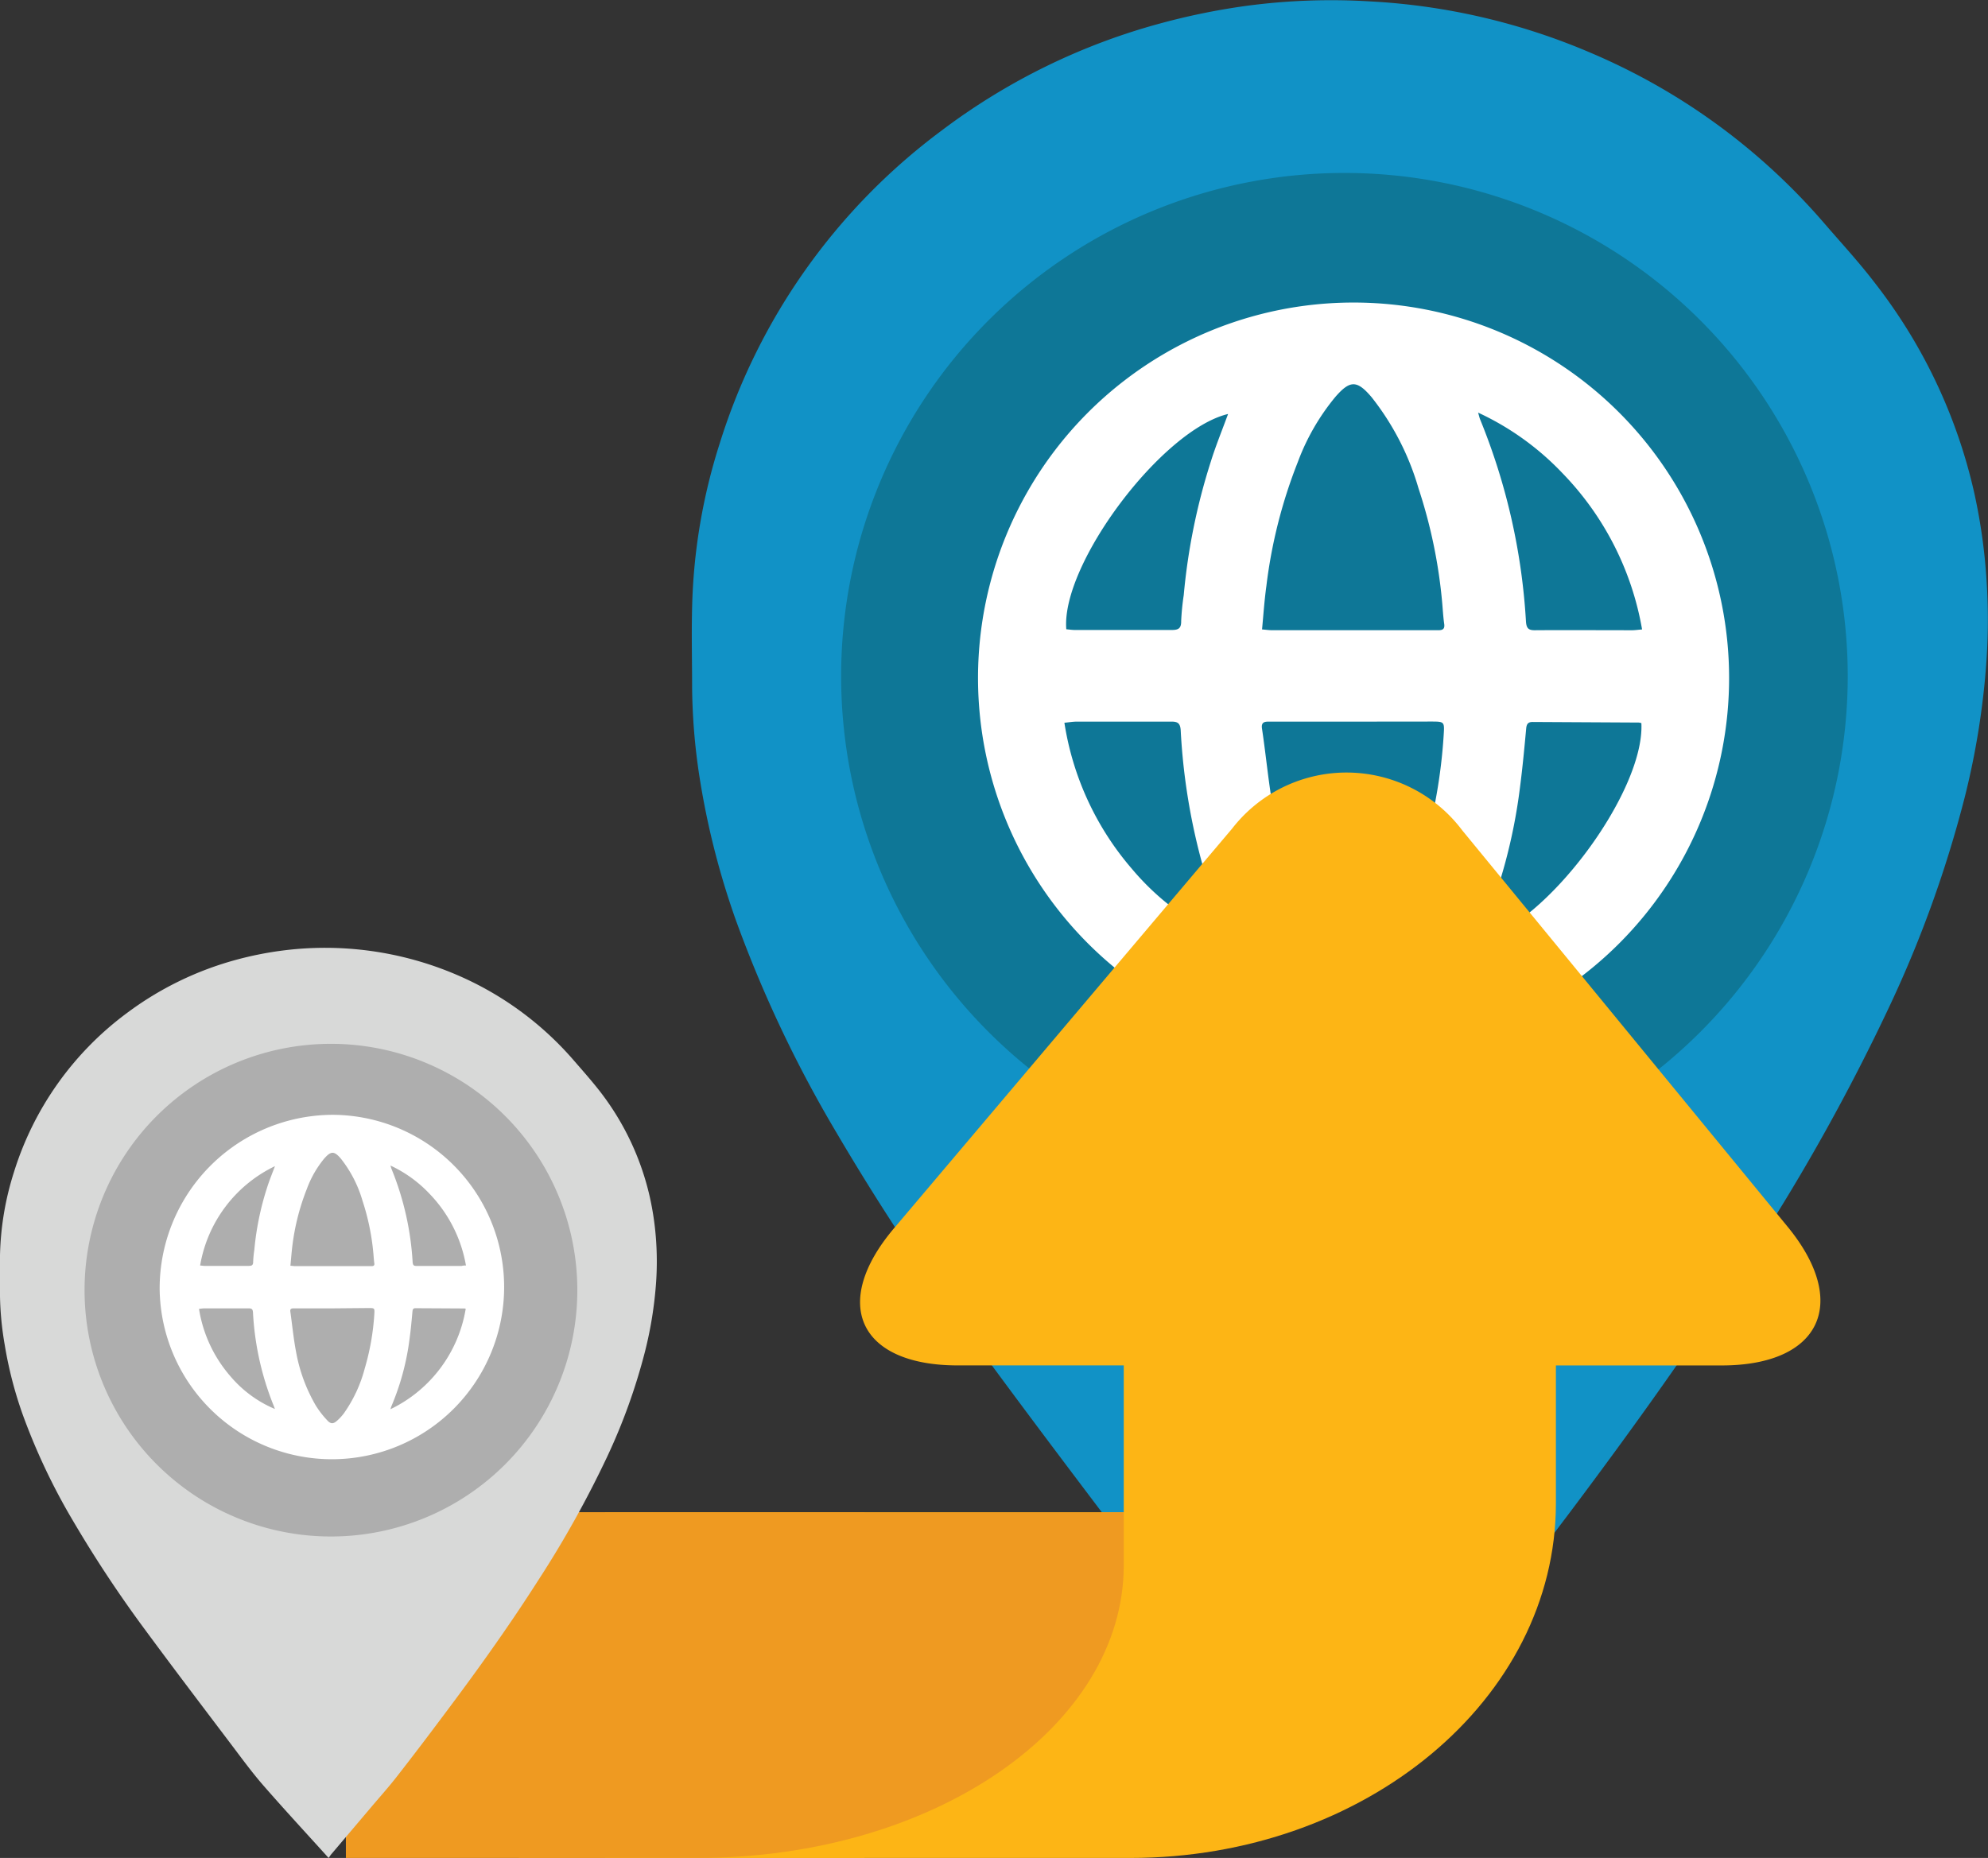<svg id="Group_44082" data-name="Group 44082" xmlns="http://www.w3.org/2000/svg" xmlns:xlink="http://www.w3.org/1999/xlink" width="51.349" height="48" viewBox="0 0 51.349 48">
  <rect x="0" y="0" width="51.349" height="48" fill="#333333" stroke="none"/>
  <defs>
    <clipPath id="clip-path">
      <rect id="Rectangle_14023" data-name="Rectangle 14023" width="51.349" height="48" fill="none"/>
    </clipPath>
  </defs>
  <g id="Group_44081" data-name="Group 44081" clip-path="url(#clip-path)">
    <path id="Path_81523" data-name="Path 81523" d="M176.782,46.418c-1.136-1.26-2.275-2.489-3.373-3.755-.6-.689-1.133-1.431-1.683-2.16-1.412-1.863-2.821-3.721-4.2-5.6a62.548,62.548,0,0,1-3.734-5.631,32.319,32.319,0,0,1-2.6-5.486,20.48,20.48,0,0,1-.912-3.516,16.022,16.022,0,0,1-.223-2.482c0-.7-.018-1.4,0-2.1a14.993,14.993,0,0,1,.71-4.223A15.987,15.987,0,0,1,166.5,3.374,16.531,16.531,0,0,1,172.168.6a17.585,17.585,0,0,1,2.184-.446,16.5,16.5,0,0,1,3.216-.118,16.691,16.691,0,0,1,5.684,1.322,16.425,16.425,0,0,1,6.062,4.427c.438.507.893,1,1.3,1.534a13.729,13.729,0,0,1,2.558,5.406,14.645,14.645,0,0,1,.3,2,15.544,15.544,0,0,1,.018,2.337,20.13,20.13,0,0,1-.558,3.519A30.219,30.219,0,0,1,191,25.964a53.278,53.278,0,0,1-3.516,6.326c-1.5,2.344-3.116,4.6-4.786,6.823-.8,1.057-1.592,2.114-2.405,3.158-.409.524-.853,1.019-1.283,1.526l-2.084,2.456c-.041.054-.085.1-.143.166" transform="translate(-142.18 0)" fill="#1192c6"/>
    <path id="Path_81524" data-name="Path 81524" d="M207.654,40.024a13,13,0,1,1-13,13,13,13,0,0,1,13-13" transform="translate(-172.928 -35.556)" fill="#0e7797"/>
    <rect id="Rectangle_14021" data-name="Rectangle 14021" width="8.93" height="9.488" transform="translate(29.026 30.699)" fill="#fdb515"/>
    <rect id="Rectangle_14022" data-name="Rectangle 14022" width="13.395" height="8.93" transform="translate(8.934 39.07)" fill="#ef9a21"/>
    <path id="Path_81525" data-name="Path 81525" d="M153.6,297.416H140.036v-8.93h18.976v-4.465h-.335c2.884-2.474,5.916-4.611,5.916-2.232v6.464c0,5.061-4.921,9.163-10.994,9.163" transform="translate(-124.405 -249.416)" fill="#fdb515"/>
    <path id="Path_81526" data-name="Path 81526" d="M124.669,350.024h10.994v1.366c0,4.177-4.921,7.563-10.994,7.563h-4.633v-8.93Z" transform="translate(-106.637 -310.954)" fill="#ef9a21"/>
    <path id="Path_81527" data-name="Path 81527" d="M8.488,242.85c-.576-.638-1.153-1.261-1.709-1.9-.3-.348-.574-.726-.853-1.094-.713-.943-1.429-1.885-2.131-2.837A31.705,31.705,0,0,1,1.9,234.164a16.263,16.263,0,0,1-1.317-2.779A10.376,10.376,0,0,1,.123,229.6,8.127,8.127,0,0,1,0,228.339c0-.354-.009-.709,0-1.063a7.6,7.6,0,0,1,.359-2.14,8.1,8.1,0,0,1,2.9-4.1,8.372,8.372,0,0,1,2.878-1.4,8.914,8.914,0,0,1,1.116-.223,8.629,8.629,0,0,1,4.51.607,8.323,8.323,0,0,1,3.072,2.242c.223.257.446.508.659.781a6.958,6.958,0,0,1,1.29,2.731,7.432,7.432,0,0,1,.154,1.015,7.87,7.87,0,0,1,.009,1.184,10.205,10.205,0,0,1-.285,1.786,15.314,15.314,0,0,1-.981,2.729,26.993,26.993,0,0,1-1.786,3.2c-.758,1.188-1.578,2.332-2.426,3.46-.4.536-.807,1.072-1.219,1.6-.207.266-.432.517-.65.774l-1.056,1.247Z" transform="translate(0 -194.85)" fill="#d8d9d8"/>
    <path id="Path_81528" data-name="Path 81528" d="M25.93,241.594a6.364,6.364,0,1,1-6.364,6.364,6.364,6.364,0,0,1,6.364-6.364" transform="translate(-17.382 -214.627)" fill="#aeaeae"/>
    <path id="Path_81529" data-name="Path 81529" d="M41.419,258.023a4.449,4.449,0,1,1-4.475,4.512,4.485,4.485,0,0,1,4.475-4.512m0,5h-1c-.054,0-.112,0-.1.083.049.343.081.689.146,1.028a4.243,4.243,0,0,0,.512,1.4,2.379,2.379,0,0,0,.291.377c.1.112.167.1.275,0a1.264,1.264,0,0,0,.157-.173,3.573,3.573,0,0,0,.54-1.158,6.337,6.337,0,0,0,.248-1.4c.01-.165.011-.165-.155-.165Zm-1.1-1.1c.049,0,.083.009.112.009h1.991c.049,0,.075-.019.066-.075-.011-.08-.016-.162-.023-.242a6.077,6.077,0,0,0-.282-1.373,3.171,3.171,0,0,0-.558-1.086c-.174-.205-.257-.2-.433,0a2.685,2.685,0,0,0-.446.781,5.958,5.958,0,0,0-.375,1.476c-.02.159-.032.328-.05.51m-.4,3.7c-.012-.033-.025-.067-.038-.1a7.462,7.462,0,0,1-.529-2.4c-.006-.079-.032-.1-.112-.1H38.106c-.046,0-.092.008-.146.013a3.48,3.48,0,0,0,.806,1.735,3.059,3.059,0,0,0,1.155.852Zm4.929-2.589a.151.151,0,0,0-.033-.008l-1.266-.007c-.057,0-.071.028-.077.081-.021.233-.042.467-.074.7a6.55,6.55,0,0,1-.469,1.749c-.01.023-.016.05-.026.08a3.515,3.515,0,0,0,1.944-2.594m.007-1.116a3.541,3.541,0,0,0-.95-1.865,3.293,3.293,0,0,0-1-.72.791.791,0,0,0,.026.085,7.522,7.522,0,0,1,.546,2.409c.007.077.027.1.1.1h1.164a.348.348,0,0,1,.115-.011m-4.936-2.567a3.492,3.492,0,0,0-1.932,2.567c.036,0,.073.009.112.009h1.137c.077,0,.122-.01.121-.106a2.91,2.91,0,0,1,.03-.308,7.412,7.412,0,0,1,.325-1.594c.059-.19.135-.375.208-.568" transform="translate(-32.82 -229.222)" fill="#fff"/>
    <path id="Path_81530" data-name="Path 81530" d="M236.006,70.022a9.7,9.7,0,1,1-9.692,9.76,9.7,9.7,0,0,1,9.692-9.76m.009,10.827h-2.155c-.112,0-.239-.011-.212.177.112.742.175,1.49.317,2.226a9.192,9.192,0,0,0,1.11,3.034,5.153,5.153,0,0,0,.631.817c.213.231.363.223.594.012a2.72,2.72,0,0,0,.335-.376,7.744,7.744,0,0,0,1.17-2.507,13.727,13.727,0,0,0,.536-3.028c.023-.357.023-.357-.335-.357Zm-2.365-2.382c.106.009.179.02.25.02h4.312c.112,0,.161-.04.143-.163-.025-.174-.035-.349-.05-.525a13.145,13.145,0,0,0-.614-2.978,6.883,6.883,0,0,0-1.21-2.352c-.378-.446-.558-.446-.939-.007a5.807,5.807,0,0,0-.969,1.683,12.9,12.9,0,0,0-.811,3.2c-.051.367-.076.737-.112,1.123m-.872,8.022c-.027-.073-.052-.146-.083-.218a16.179,16.179,0,0,1-1.146-5.2c-.012-.173-.071-.223-.23-.223h-2.456c-.1,0-.2.018-.318.029a7.538,7.538,0,0,0,1.739,3.769,6.623,6.623,0,0,0,2.49,1.845Zm10.675-5.6a.317.317,0,0,0-.073-.017l-2.743-.015c-.122,0-.155.06-.165.175-.046.5-.093,1-.159,1.511a14.187,14.187,0,0,1-1.015,3.787c-.022.052-.035.112-.056.174,1.717-.382,4.294-3.832,4.206-5.616Zm.013-2.423a7.668,7.668,0,0,0-2.058-4.038,7.134,7.134,0,0,0-2.177-1.563c.029.1.037.142.055.183a16.3,16.3,0,0,1,1.181,5.216c.013.166.059.223.223.223.841-.006,1.681,0,2.522,0,.071,0,.148-.012.251-.02ZM232.778,72.9c-1.708.4-4.324,3.882-4.184,5.563.076.007.156.019.236.019H231.3c.166,0,.265-.021.261-.229a6.324,6.324,0,0,1,.066-.67,16.059,16.059,0,0,1,.7-3.452c.124-.4.288-.8.446-1.231Z" transform="translate(-201.052 -62.206)" fill="#fff"/>
    <path id="Path_81531" data-name="Path 81531" d="M201.548,194.123c-2.554,0-3.294-1.6-1.645-3.545l8.73-10.322a3.738,3.738,0,0,1,5.945.044l8.4,10.235c1.621,1.973.857,3.589-1.7,3.589Z" transform="translate(-176.809 -158.848)" fill="#fdb515"/>
  </g>
</svg>
